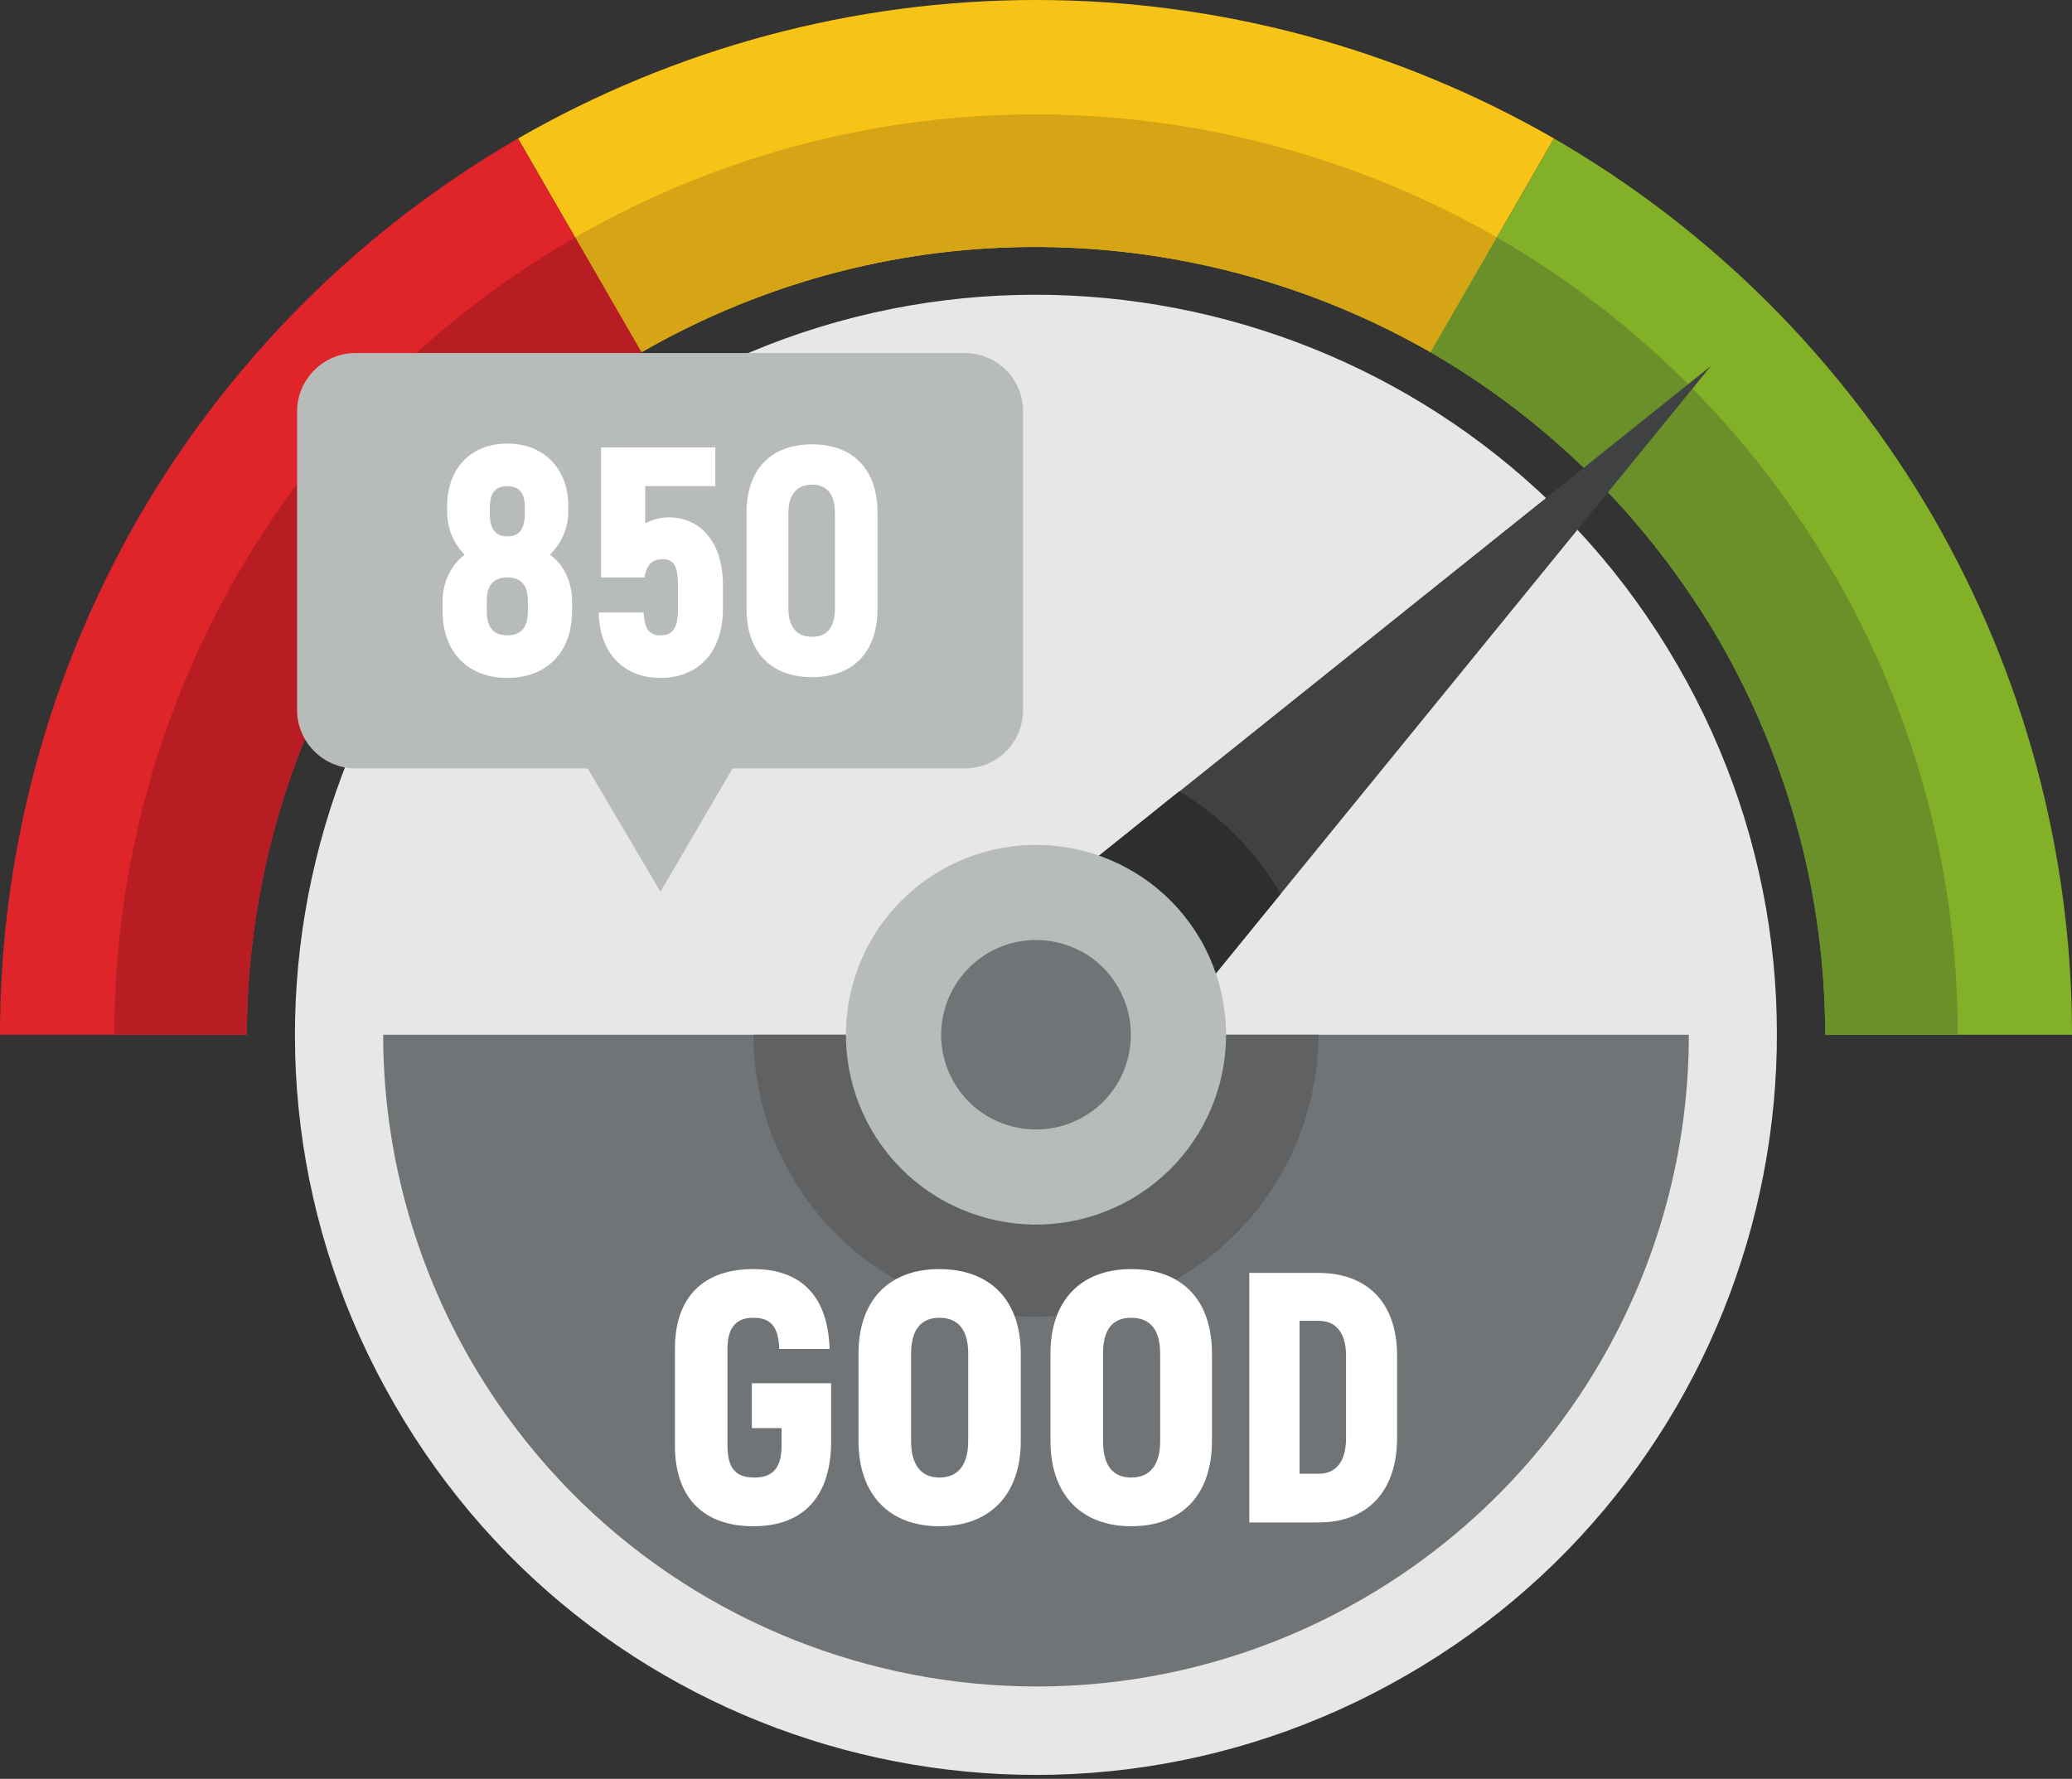 <?xml version="1.0" encoding="UTF-8"?><svg xmlns="http://www.w3.org/2000/svg" xmlns:xlink="http://www.w3.org/1999/xlink" height="3144.5" preserveAspectRatio="xMidYMid meet" version="1.0" viewBox="0.0 -0.0 3661.8 3144.5" width="3661.8" zoomAndPan="magnify"><rect x="0.0" y="-0.0" width="3661.8" height="3144.5" fill="#333333" stroke="none"/><defs><clipPath id="a"><path d="M 2528 244 L 3661.82 244 L 3661.82 1830 L 2528 1830 Z M 2528 244"/></clipPath><clipPath id="b"><path d="M 521 521 L 3141 521 L 3141 3137.531 L 521 3137.531 Z M 521 521"/></clipPath></defs><g><g><path d="M 1133.551 622.695 L 915.453 244.77 C 1194.133 84.738 1509.164 -0.016 1830.914 -0.016 C 2152.656 -0.016 2467.695 84.738 2746.375 244.77 L 2528.27 622.695 C 2110.926 383.301 1580.504 365.824 1133.551 622.695" fill="#f8c317" fill-rule="evenodd"/></g><g><path d="M 1133.551 622.715 L 1016.422 419.613 C 1538.773 119.699 2158.047 139.879 2645.398 419.613 L 2528.277 622.715 C 2110.926 383.305 1580.5 365.828 1133.551 622.715" fill="#d6a516" fill-rule="evenodd"/></g><g><path d="M 436.188 1829.121 L 0 1829.121 C 0 1507.68 84.812 1192.965 245.016 914.57 C 406.566 636.156 636.781 406.176 915.449 244.785 L 1133.551 622.707 C 686.594 880.941 437.531 1348.98 436.188 1829.121" fill="#df242a" fill-rule="evenodd"/></g><g><path d="M 436.188 1829.121 L 201.938 1829.121 C 201.938 1266.941 494.078 720.891 1016.422 419.617 L 1133.551 622.711 C 686.594 880.945 437.531 1348.977 436.188 1829.121" fill="#b91d24" fill-rule="evenodd"/></g><g clip-path="url(#a)"><path d="M 2528.258 622.707 L 2746.367 244.781 C 3025.047 406.191 3255.246 636.164 3416.793 914.566 C 3577.012 1192.961 3661.816 1507.684 3661.816 1829.121 L 3225.613 1829.121 C 3225.613 1592.41 3165.051 1353.012 3038.504 1132.445 C 2910.609 913.215 2732.891 741.074 2528.258 622.707" fill="#82b128" fill-rule="evenodd"/></g><g><path d="M 2528.266 622.703 L 2645.414 419.609 C 2885.035 558.152 3092.352 758.551 3241.785 1015.434 C 3389.883 1272.316 3459.887 1552.066 3459.887 1829.117 L 3225.633 1829.117 C 3225.633 1592.406 3165.055 1353.004 3038.523 1132.438 C 2910.613 913.203 2732.906 741.059 2528.266 622.703" fill="#699029" fill-rule="evenodd"/></g><g clip-path="url(#b)"><path d="M 2964.473 1175.48 C 3326.602 1800.879 3111.211 2601.121 2485.195 2961.57 C 1859.18 3323.359 1058.16 3109.508 697.363 2482.758 C 335.219 1857.371 549.27 1057.137 1176.633 696.684 C 1802.641 334.898 2603.668 550.086 2964.473 1175.48" fill="#e7e7e5" fill-rule="evenodd"/></g><g><path d="M 1830.906 1829.121 L 2984.645 1829.121 C 2984.645 2240.672 2763.871 2621.289 2407.105 2827.07 C 1856.484 3144.469 1151.047 2956.18 831.98 2404.762 C 731.02 2229.922 677.164 2030.863 677.164 1829.121 L 1830.906 1829.121" fill="#707476" fill-rule="evenodd"/></g><g><path d="M 1830.906 1829.125 L 2330.363 1829.125 C 2329.02 2001.273 2240.164 2168.055 2079.969 2260.852 C 1841.672 2398.031 1536.082 2317.344 1398.754 2077.941 C 1352.984 1999.934 1331.445 1913.863 1331.445 1829.125 L 1830.906 1829.125" fill="#5f6163" fill-rule="evenodd"/></g><g><path d="M 1871.289 1790.125 L 1748.777 1667.734 L 3023.684 646.926 L 1992.457 1912.512 L 1871.289 1790.125" fill="#3f4143" fill-rule="evenodd"/></g><g><path d="M 1871.301 1790.121 L 1748.777 1667.734 L 2084.016 1398.738 C 2155.363 1441.777 2218.633 1502.297 2263.059 1580.309 L 1992.465 1912.508 L 1871.301 1790.121" fill="#2d2e30" fill-rule="evenodd"/></g><g><path d="M 2121.691 1661.016 C 2214.582 1822.406 2159.383 2026.832 1999.184 2119.633 C 1837.629 2212.434 1633.004 2157.293 1540.113 1997.242 C 1447.223 1835.855 1502.41 1631.422 1662.621 1538.629 C 1824.18 1445.82 2028.805 1500.965 2121.691 1661.016" fill="#b7bbb9" fill-rule="evenodd"/></g><g><path d="M 1976.305 1745.742 C 2022.082 1825.09 1995.148 1928.648 1914.375 1974.379 C 1834.945 2020.109 1731.285 1993.211 1685.508 1912.508 C 1639.746 1833.164 1666.664 1730.945 1747.438 1683.863 C 1826.867 1638.141 1930.539 1665.035 1976.305 1745.742" fill="#707476" fill-rule="evenodd"/></g><g><path d="M 2050.348 2547.32 C 2050.348 2589.02 2032.848 2611.883 1999.195 2611.883 C 1965.543 2611.883 1949.379 2589.02 1949.379 2547.32 L 1949.379 2392.652 C 1949.379 2350.961 1965.543 2329.441 1999.195 2329.441 C 2032.848 2329.441 2050.348 2350.961 2050.348 2392.652 Z M 1999.195 2243.371 C 1910.34 2243.371 1856.488 2298.512 1856.488 2392.652 L 1856.488 2547.32 C 1856.488 2641.469 1910.34 2697.961 1999.195 2697.961 C 2089.391 2697.961 2141.887 2641.469 2141.887 2547.32 L 2141.887 2392.652 C 2141.887 2298.512 2089.391 2243.371 1999.195 2243.371" fill="#fff"/></g><g><path d="M 1328.762 2524.449 L 1381.262 2524.449 L 1381.262 2555.391 C 1381.262 2595.738 1365.109 2611.879 1332.789 2611.879 C 1300.48 2611.879 1285.68 2595.738 1285.68 2555.391 L 1285.68 2384.578 C 1285.68 2345.578 1301.828 2329.441 1331.449 2329.441 C 1362.41 2329.441 1375.879 2345.578 1377.219 2384.578 L 1466.07 2384.578 C 1463.379 2291.781 1416.262 2243.371 1331.449 2243.371 C 1243.941 2243.371 1192.781 2291.781 1192.781 2384.578 L 1192.781 2555.391 C 1192.781 2648.191 1243.941 2697.961 1331.449 2697.961 C 1417.609 2697.961 1466.07 2648.191 1468.77 2555.391 L 1468.77 2445.102 L 1328.762 2445.102 L 1328.762 2524.449" fill="#fff"/></g><g><path d="M 2378.84 2541.938 C 2378.84 2583.641 2361.328 2605.16 2330.383 2605.16 L 2296.723 2605.16 L 2296.723 2334.82 L 2330.383 2334.82 C 2361.328 2334.82 2378.84 2356.34 2378.84 2396.68 Z M 2329.035 2250.09 L 2207.871 2250.09 L 2207.871 2691.23 L 2330.383 2691.23 C 2417.891 2691.23 2469.043 2634.738 2469.043 2541.938 L 2469.043 2396.68 C 2469.043 2303.891 2417.891 2250.09 2329.035 2250.09" fill="#fff"/></g><g><path d="M 1711.098 2547.316 C 1711.098 2589.016 1693.602 2611.879 1659.934 2611.879 C 1627.629 2611.879 1610.141 2589.016 1610.141 2547.316 L 1610.141 2392.648 C 1610.141 2350.957 1627.629 2329.438 1659.934 2329.438 C 1693.602 2329.438 1711.098 2350.957 1711.098 2392.648 Z M 1659.934 2243.367 C 1571.082 2243.367 1517.23 2298.508 1517.23 2392.648 L 1517.23 2547.316 C 1517.23 2641.469 1571.082 2697.957 1659.934 2697.957 C 1750.145 2697.957 1803.984 2641.469 1803.984 2547.316 L 1803.984 2392.648 C 1803.984 2298.508 1750.145 2243.367 1659.934 2243.367" fill="#fff"/></g><g><path d="M 628.699 624.055 L 1704.367 624.055 C 1762.254 624.055 1808.023 669.773 1808.023 727.613 L 1808.023 1254.828 C 1808.023 1312.652 1762.254 1358.391 1704.367 1358.391 L 628.699 1358.391 C 572.16 1358.391 525.039 1312.652 525.039 1254.828 L 525.039 727.613 C 525.039 669.773 572.16 624.055 628.699 624.055" fill="#b7bbb9" fill-rule="evenodd"/></g><g><path d="M 1167.211 1034.258 L 1326.055 1304.586 L 1167.211 1576.285 L 1007 1304.586 L 1167.211 1034.258" fill="#b7bbb9" fill-rule="evenodd"/></g><g><path d="M 1475.5 1075.961 C 1475.5 1108.254 1462.039 1125.727 1435.105 1125.727 C 1408.184 1125.727 1393.367 1108.254 1393.367 1075.961 L 1393.367 906.496 C 1393.367 874.23 1408.184 856.738 1435.105 856.738 C 1462.039 856.738 1475.5 874.23 1475.5 906.496 Z M 1435.105 785.457 C 1362.406 785.457 1319.324 829.844 1319.324 906.496 L 1319.324 1075.961 C 1319.324 1152.625 1362.406 1197.012 1435.105 1197.012 C 1507.809 1197.012 1550.867 1152.625 1550.867 1075.961 L 1550.867 906.496 C 1550.867 829.844 1507.809 785.457 1435.105 785.457" fill="#fff"/></g><g><path d="M 932.953 1079.984 C 932.953 1109.582 920.84 1123.027 896.609 1123.027 C 872.375 1123.027 860.262 1109.582 860.262 1079.984 L 860.262 1062.5 C 860.262 1034.258 872.375 1020.805 896.609 1020.805 C 920.84 1020.805 932.953 1034.258 932.953 1062.5 Z M 865.645 897.066 C 865.645 870.168 876.41 859.414 896.609 859.414 C 916.801 859.414 927.57 870.168 927.57 897.066 L 927.57 907.84 C 927.57 936.078 916.801 948.18 896.609 948.18 C 876.41 948.18 865.645 936.078 865.645 907.84 Z M 972 980.465 C 992.188 960.293 1004.312 933.395 1004.312 905.141 L 1004.312 894.383 C 1004.312 828.488 961.223 784.102 896.609 784.102 C 831.992 784.102 790.258 828.488 790.258 894.383 L 790.258 905.141 C 790.258 933.395 801.027 960.293 821.215 980.465 C 796.98 999.289 782.176 1028.875 782.176 1062.5 L 782.176 1079.984 C 782.176 1153.953 827.945 1198.352 896.609 1198.352 C 965.262 1198.352 1011.039 1153.953 1011.039 1079.984 L 1011.039 1062.5 C 1011.039 1028.875 996.234 997.949 972 980.465" fill="#fff"/></g><g><path d="M 1182.016 914.547 C 1167.203 914.547 1152.402 918.594 1140.281 925.316 L 1140.281 859.422 L 1264.133 859.422 L 1264.133 790.82 L 1062.191 790.82 L 1062.191 1020.812 L 1138.934 1020.812 C 1142.973 996.594 1153.742 988.531 1171.242 988.531 C 1188.754 988.531 1198.172 997.949 1198.172 1034.258 L 1198.172 1077.289 C 1198.172 1112.262 1187.402 1123.031 1167.203 1123.031 C 1148.363 1123.031 1138.934 1113.602 1137.594 1082.676 L 1058.164 1082.676 C 1059.512 1153.953 1101.23 1198.34 1167.203 1198.34 C 1233.172 1198.34 1277.602 1153.953 1277.602 1075.953 L 1277.602 1034.258 C 1277.602 957.594 1237.215 914.547 1182.016 914.547" fill="#fff"/></g></g></svg>